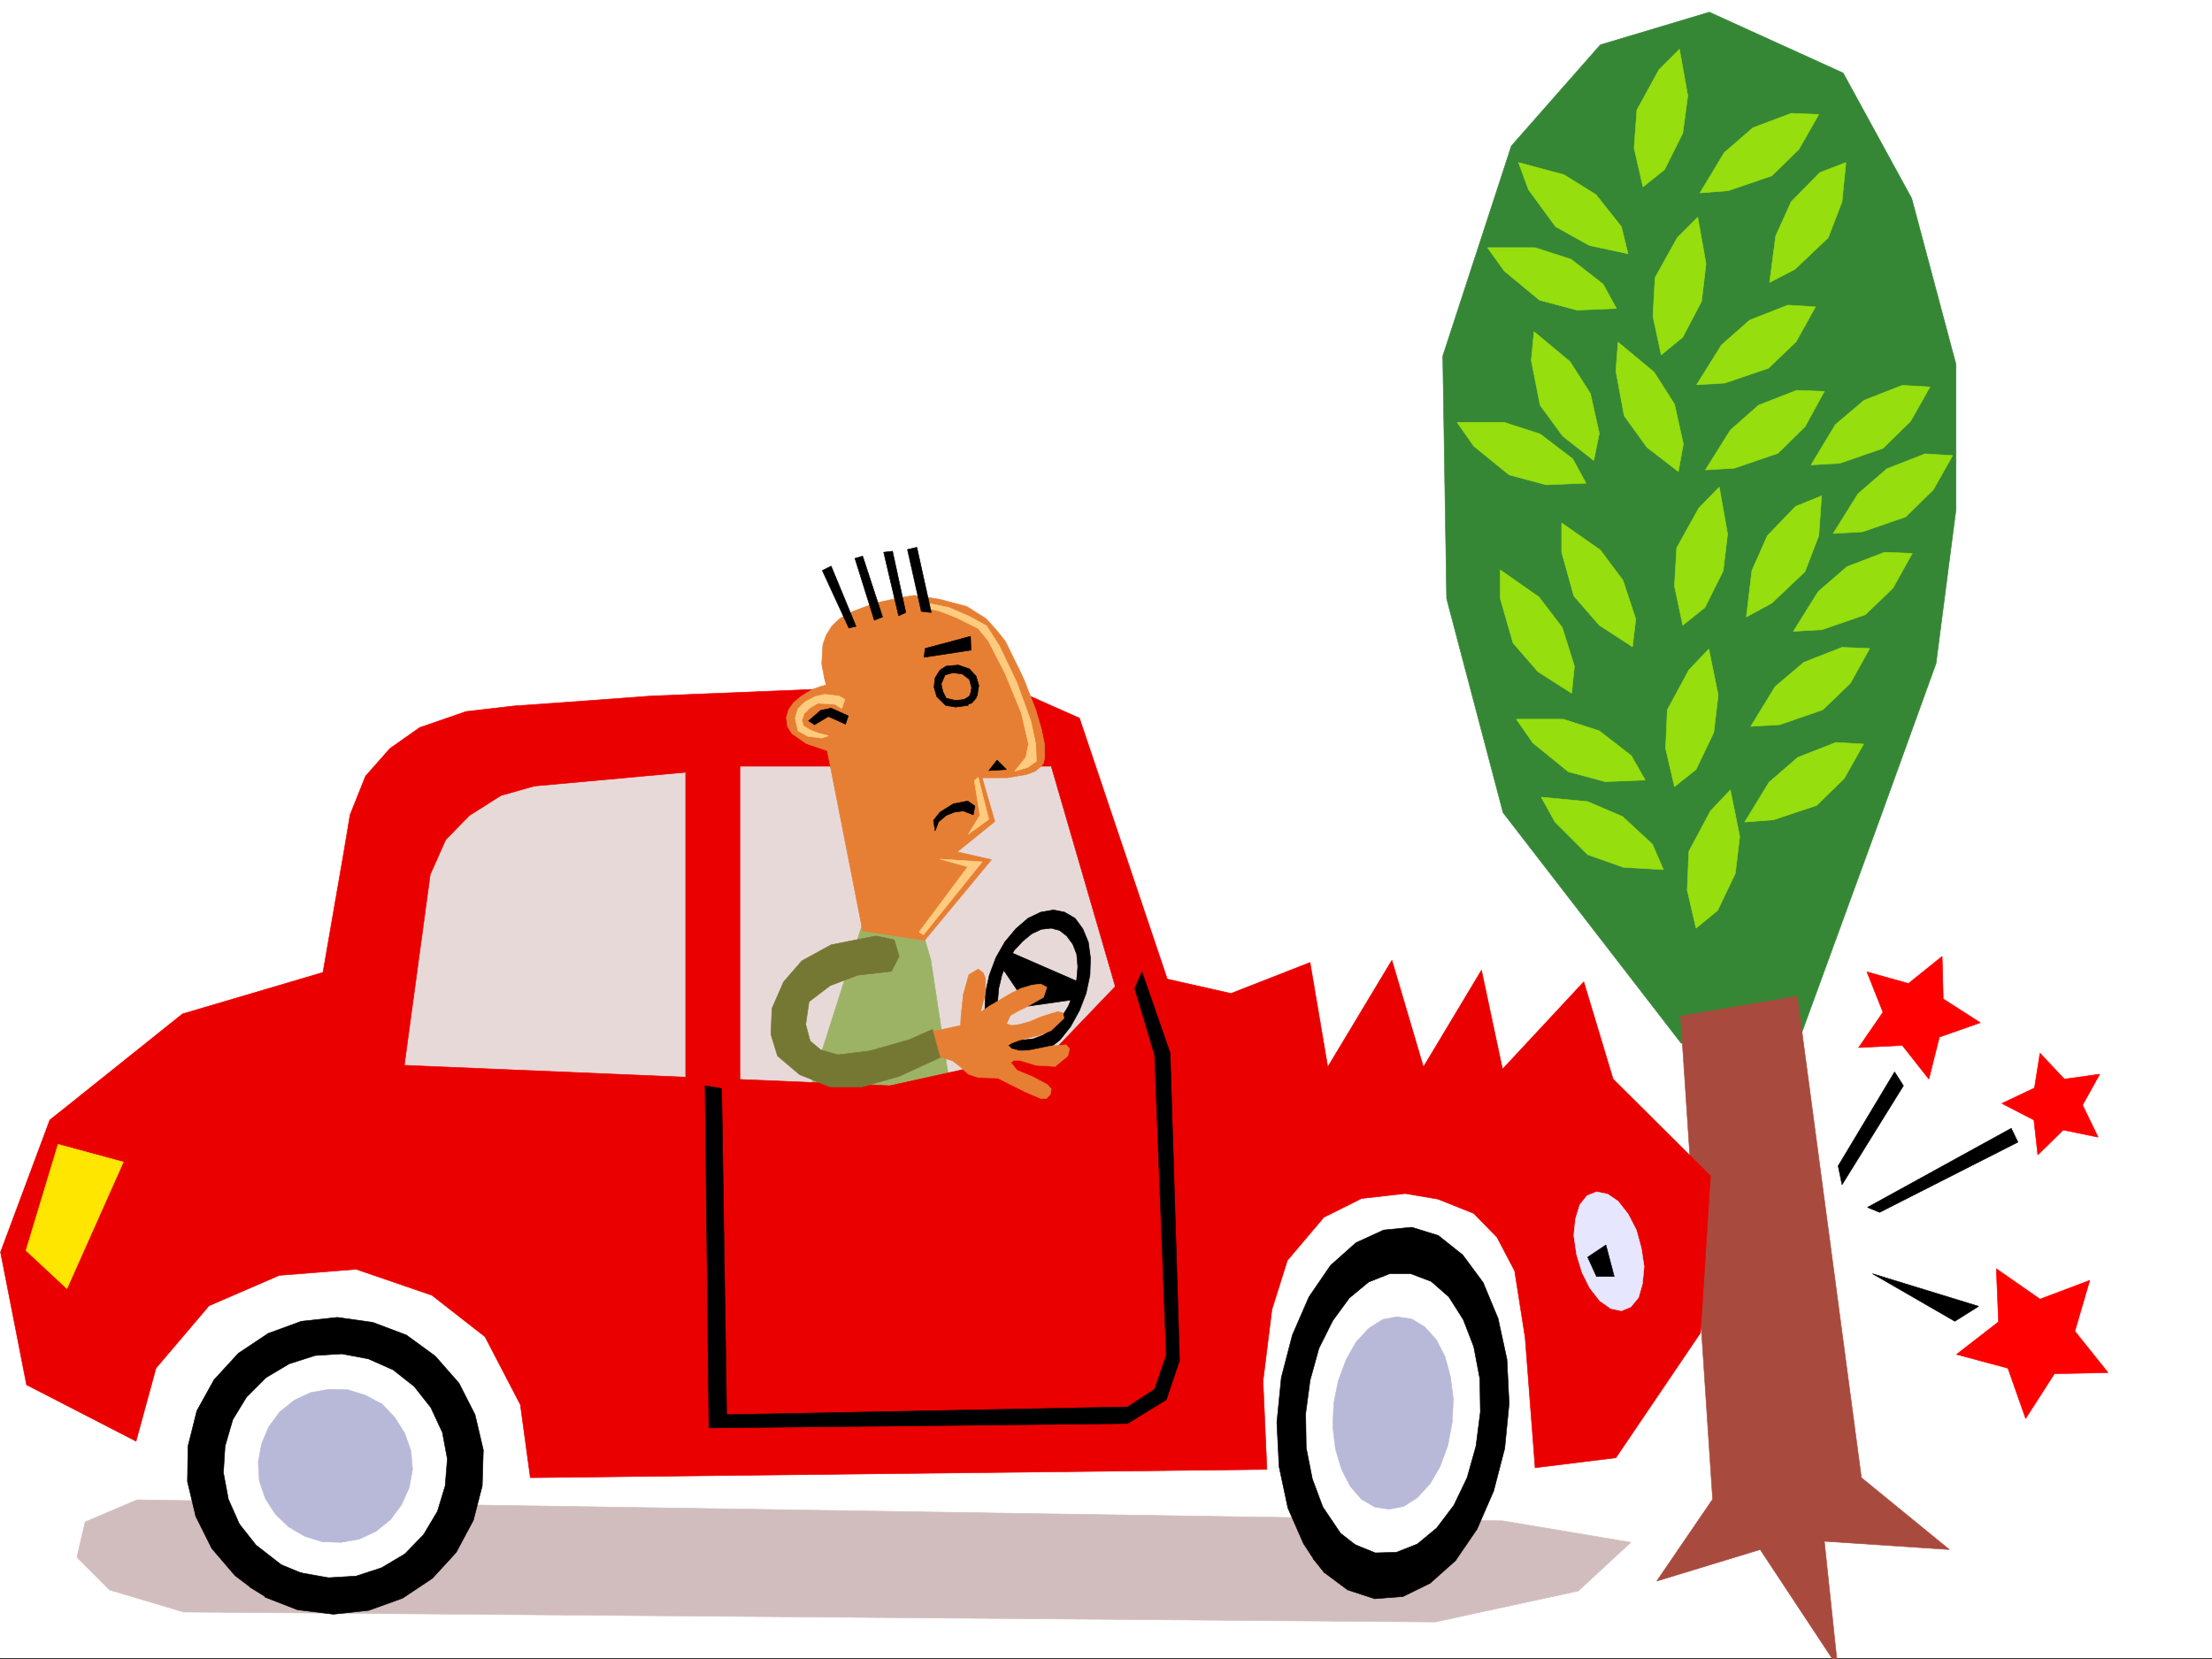 <svg xmlns="http://www.w3.org/2000/svg" width="2997.016" height="2248.25"><rect width="100%" height="100%" fill="#333333" stroke="none"/><defs><clipPath id="a"><path d="M0 0h2997v2244.137H0Zm0 0"/></clipPath><clipPath id="b"><path d="M2244 1347h398v899.09h-398zm0 0"/></clipPath></defs><path fill="#fff" d="M0 2246.297h2997.016V0H0Zm0 0"/><g clip-path="url(#a)" transform="translate(0 2.16)"><path fill="#fff" fill-rule="evenodd" stroke="#fff" stroke-linecap="square" stroke-linejoin="bevel" stroke-miterlimit="10" stroke-width=".743" d="M.742 2244.137h2995.531V-2.16H.743Zm0 0"/></g><path fill="#e8d9d9" fill-rule="evenodd" stroke="#e8d9d9" stroke-linecap="square" stroke-linejoin="bevel" stroke-miterlimit="10" stroke-width=".743" d="m495.242 1518.254 24.75-430.688L807.687 984.97l621.145 4.496 127.387 381.969-164.844 136.34zm0 0"/><path fill="#358735" fill-rule="evenodd" stroke="#358735" stroke-linecap="square" stroke-linejoin="bevel" stroke-miterlimit="10" stroke-width=".743" d="m2277.73 1413.387-241.246-312.332-76.441-289.887-5.238-328.793 92.902-284.645 120.621-137.046 147.606-44.223 181.343 82.422 92.903 170.008 59.941 224.707v196.988l-26.98 208.246-77.184 213.445-106.39 291.375zm0 0"/><g clip-path="url(#b)" transform="translate(0 2.16)"><path fill="#a84a3d" fill-rule="evenodd" stroke="#a84a3d" stroke-linecap="square" stroke-linejoin="bevel" stroke-miterlimit="10" stroke-width=".743" d="m2244.77 2140.012 75.66-110.848-43.442-654.652 158.082-26.942 86.918 652.387 119.137 97.36-169.34-11.223 17.985 170.004-104.903-158.782zm0 0"/></g><path fill="#97de0f" fill-rule="evenodd" stroke="#97de0f" stroke-linecap="square" stroke-linejoin="bevel" stroke-miterlimit="10" stroke-width=".743" d="m2153.356 332.547-45.712-25.457-36.714-50.164-13.489-36.715 61.465 16.46 43.442 26.981 34.445 43.438 8.996 36.715zm-16.5 87.66-50.95-13.488-47.937-39.688-22.48-31.476h64.437l48.719 15.718 43.437 33.707 17.988 32.961zm38.238 638.895-50.203-13.489-47.977-38.945-22.445-32.219h63.656l48.719 15.758 43.441 33.703 18.727 32.965zm-80.196-402.223-50.203-13.488-47.937-38.946-22.48-32.215h63.69l48.72 15.754 44.183 33.707 17.988 32.961zm400.856-383.492-18.73 48.68-44.965 42.699-34.446 17.984 8.25-62.91 20.957-46.453 38.98-39.688 35.192-13.488zm-62.168 189.519-37.461 35.934-59.195 20.21-38.203 2.27 33.707-53.918 38.199-33.703 51.691-20.254 37.457 2.266zm155.07 107.836-37.46 36.715-58.415 20.215-38.984 2.23 32.965-54.664 38.98-32.96 51.692-20.215 37.457 2.23zm-23.968 226.195-37.462 35.973-58.452 20.215-38.942 2.266 33.703-53.957 38.98-33.704 50.95-19.472 37.457 1.484zm-100.411-71.164-18.73 48.72-44.926 42.698-34.484 18.688 7.508-62.91 20.957-47.196 38.238-39.687 35.191-14.23zm-18.73-147.523-36.715 35.934-59.156 20.214-38.985 2.266 33.707-53.918 38.239-33.703 51.691-20.254 37.457 1.524zm173.84 85.395-37.457 36.675-58.453 20.215-39.688 2.27 33.703-53.922 38.945-33.703 51.727-20.254 37.461 2.27zm-388.106-57.711-30.734-42.66-11.219-60.684 2.969-38.942 48.719 40.43 27.722 43.438 12.004 53.96-6.766 37.419zm8.25-177.516 2.973-52.434 29.988-53.918 27.723-27.722 11.222 62.953-5.984 50.906-25.492 48.68-29.207 23.969zm-25.491-227.68 3.753-51.687 29.95-54.664 27.76-27.723 11.22 62.914-6.762 50.945-24.711 49.422-29.207 23.227zm54.698 593.227 3.012-51.692 29.95-53.918 27.722-28.464 11.262 63.656-6.024 50.164-24.71 49.46-29.99 23.97zm-101.894 53.175-34.485-39.687-16.46-59.195V708.57l52.43 36.715 30.733 41.172 17.243 52.434-4.496 37.457zm-83.164 62.91-33.707-38.94-17.243-59.942v-38.941l52.434 36.714 31.477 41.172 16.5 52.434-3.754 36.715zm33.703-319.093-30.695-41.914-12.004-60.684 3.753-38.945 48.68 40.43 27.723 43.441 12.004 53.957-7.508 36.676zm82.422 584.234-48.68-17.207-44.223-44.222-18.726-33.703 62.949 6.023 47.195 20.215 40.47 37.457 14.972 34.445zm56.929-161.015 2.27-52.434 29.207-53.957 26.976-28.426 12.75 62.168-5.984 50.91-24.008 50.204-29.207 23.187zm29.246 191.746 2.23-52.434 29.247-54.699 26.941-28.465 12.746 62.95-5.984 50.167-23.969 50.164-29.246 23.97zm221.036-280.152-37.461 35.972-58.453 20.215-38.985 2.23 33.004-53.921 38.942-32.961 51.69-20.215 37.458 1.488zm-8.25 128.835-37.461 36.715-58.453 19.473-38.946 2.969 32.961-53.918 38.945-33.703 51.692-20.215 37.496 2.23zm-61.43-852.378-36.715 35.972-59.195 20.211-38.203 3.012 32.965-54.7 38.94-33.702 51.692-19.473 37.457 1.484zm0 0"/><path fill="#d1bdbd" fill-rule="evenodd" stroke="#d1bdbd" stroke-linecap="square" stroke-linejoin="bevel" stroke-miterlimit="10" stroke-width=".743" d="m115.383 2062.016 70.422-29.95 1849.937 28.465 173.797 29.207-71.16 65.922-194.055 41.957-1695.57-13.492-100.41-29.95-44.18-44.222zm0 0"/><path fill="#fff" fill-rule="evenodd" stroke="#fff" stroke-linecap="square" stroke-linejoin="bevel" stroke-miterlimit="10" stroke-width=".743" d="m500.52 2151.906-52.473 6.766-51.692-8.25-47.19-23.969-37.458-35.972-26.238-45.669-10.477-51.69 5.238-52.43 19.473-48.68 32.961-40.469 44.223-28.426 50.203-15.015 52.433.78 50.204 16.462 42.699 29.953 32.215 41.953 18.73 48.68 3.012 53.176-12.746 50.203-26.98 44.925-38.946 35.192zm0 0"/><path fill="#9cb366" fill-rule="evenodd" stroke="#9cb366" stroke-linecap="square" stroke-linejoin="bevel" stroke-miterlimit="10" stroke-width=".743" d="m1252.766 1271.805 8.21 27.722 24.75 162.54-104.164 29.949-83.906-17.946 70.418-220.953zm0 0"/><path fill="#eb0000" fill-rule="evenodd" stroke="#eb0000" stroke-linecap="square" stroke-linejoin="bevel" stroke-miterlimit="10" stroke-width=".743" d="m2189.328 1975.137 114.64-169.266 13.489-212.703-131.883-131.102-39.726-131.804-110.106 118.316-28.504-134.074-78.668 131.102-42.699-144.555-86.918 144.555-23.969-141.583-107.136 41.958-136.38-30.696-101.894 106.352-224.043 49.422-711.035-29.95-49.422-125.824L247.27 1373.7 67.45 1517.512l-66.708 179 35.23 179.781 148.344 76.398 26.98-98.882 71.907-84.653 95.168-41.172 104.16-8.25 102.64 35.192 71.942 56.187 47.938 92.117 13.488 98.887 997.988-11.223-5.238-119.843 12.004-96.653 20.957-66.667 49.46-58.415 50.95-25.453 59.196-6.726 44.183 7.469 48.719 19.472 31.476 32.219 23.97 45.668 14.23 90.633 13.492 176.027zm0 0"/><path fill="#fff" fill-rule="evenodd" stroke="#fff" stroke-linecap="square" stroke-linejoin="bevel" stroke-miterlimit="10" stroke-width=".743" d="m1908.355 2128.684-41.214 5.238-38.98-14.235-34.45-32.921-24.711-47.934-15.012-59.2-2.23-65.14 8.992-65.18 20.957-59.156 30.734-48.718 37.457-32.922 40.47-14.235 40.468 4.496 36.715 23.188 29.949 41.21 20.254 53.919 8.21 62.914-2.968 65.922-15.758 62.91-25.453 54.703-34.488 40.43zm0 0"/><path fill-rule="evenodd" stroke="#000" stroke-linecap="square" stroke-linejoin="bevel" stroke-miterlimit="10" stroke-width=".743" d="m1780.223 2112.965-14.23-21.742-21-47.934-11.962-56.148-3.011-59.942 6.02-60.644 14.976-57.672 22.48-51.692 29.211-42.695 34.445-30.734 37.496-17.203 38.204-3.754 35.968 11.222 32.965 26.235 27.719 37.46 20.215 48.68 12.004 55.403 2.972 59.941-5.98 60.684-14.977 57.672-22.484 51.652-29.207 42.695-34.484 30.735-36.715 17.945-38.203 3.012-36.715-11.965-32.22-23.969 38.204-38.984 31.477 12.75 28.46-.746 28.465-11.22 26.239-21.741 23.226-30.692 17.985-37.457 12.003-42.699 5.981-46.45-.742-44.925-8.25-43.441-14.23-36.715-19.473-30.696-23.97-20.996-27.722-10.476h-28.504l-28.465 11.261-26.234 21.7-22.445 30.691-18.727 37.461-12.004 43.437-5.984 44.965.746 46.414 8.25 41.954 14.23 38.199 23.227 34.449zm0 0"/><path fill-rule="evenodd" stroke="#000" stroke-linecap="square" stroke-linejoin="bevel" stroke-miterlimit="10" stroke-width=".743" d="m1841.648 2097.246-34.445-26.98-27.723 41.957 14.977 18.726zm0 0"/><path fill="#b8b8d9" fill-rule="evenodd" stroke="#b8b8d9" stroke-linecap="square" stroke-linejoin="bevel" stroke-miterlimit="10" stroke-width=".743" d="m1862.645 2041.8 19.472 3.013 19.473-3.754 18.726-11.965 17.247-18.727 13.488-23.226 10.48-28.465 6.02-31.477 1.484-31.437-3.75-29.989-7.469-27.683-12.003-23.223-15.72-17.246-17.241-10.477-20.254-3.011-19.473 3.754-18.73 12.004-17.243 18.73-13.449 23.965-10.52 28.465-5.98 29.953-1.488 31.437 3.715 30.73 8.25 27.723 12.004 23.188 14.976 17.242zm0 0"/><path fill-rule="evenodd" stroke="#000" stroke-linecap="square" stroke-linejoin="bevel" stroke-miterlimit="10" stroke-width=".743" d="m340.172 2151.164-21.742-16.46-31.477-36.716-21.7-43.441-11.26-47.192.745-47.937 12-47.938 23.227-41.953 32.96-35.933 40.47-26.977 44.964-16.46 48.68-5.243 47.977 6.727 45.668 17.242 38.984 28.426 32.219 36.714 21.738 42.7 11.223 47.933-1.489 48.68-12.004 46.453-23.222 43.438-32.219 35.191-40.469 26.98-45.707 16.461-47.937 5.239-48.719-5.98-44.184-17.208 44.184-33.703 41.992 7.469 37.457-2.23 34.45-11.259 31.476-18.73 25.453-26.195 18.77-31.477 10.476-34.45 2.973-36.675-6.727-35.969-15.718-33.707-22.48-28.465-28.466-22.48-33.742-14.977-35.973-6.726-35.933 2.23-35.23 11.262-31.477 18.727-26.235 26.199-18.73 30.691-10.477 35.973-2.23 35.934 6.727 35.972 14.976 33.703 22.48 28.465 33.743 26.195zm0 0"/><path fill-rule="evenodd" stroke="#000" stroke-linecap="square" stroke-linejoin="bevel" stroke-miterlimit="10" stroke-width=".743" d="m416.57 2134.703-47.191-19.512-30.734 35.23 21.738 13.49zm0 0"/><path fill="#b8b8d9" fill-rule="evenodd" stroke="#b8b8d9" stroke-linecap="square" stroke-linejoin="bevel" stroke-miterlimit="10" stroke-width=".743" d="m436.824 2088.996 25.457.742 24.75-4.496 22.442-10.48 19.511-15.715 14.977-20.215 10.476-23.227 4.497-24.71-2.227-25.493-8.25-23.226-13.492-21.7-17.242-17.988-22.48-11.965-23.97-7.507-24.71-.743-25.497 4.497-22.48 10.48-19.473 15.719-14.976 20.215-9.735 23.222-4.496 24.75 1.485 25.457 8.25 23.969 13.492 20.957 17.984 17.242 21.738 12.707zm0 0"/><path fill="#eb0000" fill-rule="evenodd" stroke="#eb0000" stroke-linecap="square" stroke-linejoin="bevel" stroke-miterlimit="10" stroke-width=".743" d="m1599.66 1380.426-137.125-407.461-74.172-32.961-158.082-11.223-348.418 14.235-111.633 8.25-74.171 5.238-64.438 7.469-62.95 21.738-40.429 28.465-33 37.418-20.96 52.433-8.25 49.461-35.227 202.969 104.16 181.27 47.937-352.801 20.996-47.195 32.22-32.922 42.698-26.977 44.965-12.746 205.274-18.73v504.117h73.43v-512.329h421.85l112.372 386.465zm0 0"/><path fill-rule="evenodd" stroke="#000" stroke-linecap="square" stroke-linejoin="bevel" stroke-miterlimit="10" stroke-width=".743" d="m1341.168 1400.64-3.754-10.48-3.008-21.7.781-23.226 5.239-23.968 8.992-23.965 11.965-21 15.015-17.945 16.461-14.231 17.243-8.254 17.242-3.008 14.976 3.008 14.235 8.254 10.476 14.23 7.508 17.946 2.973 21.742-.743 23.223-5.242 24.714-8.992 23.223-11.965 21.703-14.23 17.985-17.246 13.488-17.242 8.992-17.243 2.973-15.718-3.715-13.489-8.25-10.48-13.488 19.473-11.223 12.003 8.21 11.223 3.013 12.746-1.485 13.489-5.242 12.707-9.734 11.261-13.489 9.735-15.718 6.726-17.242 4.496-18.731 1.528-17.242-1.528-17.207-5.238-13.488-8.25-11.223-9.738-7.504-11.22-3.012-13.491 1.524-12.746 5.984-11.965 9.734-12.004 12.747-8.992 15.718-7.508 17.242-4.496 18.73-1.485 17.946 2.266 16.5 5.984 16.461zm0 0"/><path fill-rule="evenodd" stroke="#000" stroke-linecap="square" stroke-linejoin="bevel" stroke-miterlimit="10" stroke-width=".743" d="m1368.149 1401.422-11.262-15.016-15.719 13.492 3.754 8.993zm92.901-71.16-92.901-40.469-11.262 20.215 35.972 53.215 68.192-9.778zm0 0"/><path fill="#e67f33" fill-rule="evenodd" stroke="#e67f33" stroke-linecap="square" stroke-linejoin="bevel" stroke-miterlimit="10" stroke-width=".743" d="m1238.531 806.672 34.45 5.238 36.714 9.738 26.235 16.5 14.23 15.72 11.965 14.972 19.512 39.726 5.984 12.707 5.238 13.493 5.239 13.488 5.242 13.488 3.75 12.707 3.754 12.746 4.5 21.743v17.945l-1.489 6.765-3.011 4.497-8.25 6.726-11.965 4.496-26.234 4.496h-33.704l17.203 59.157-50.949 41.21 46.453 10.481-90.632 109.363-83.95-12.746-47.937-244.18-28.465-9.738-19.473-13.488-6.02-9.734-1.484-11.965 3.008-10.48 6.727-9.735 8.992-7.508 8.992-5.984 9.738-5.239 8.25-3.011 8.25-2.227-2.269-8.25-3.754-20.215 1.527-26.238 4.496-12.707 7.47-12.004 6.019-5.98 5.984-5.239 8.25-4.496 8.25-4.5 17.945-6.762 18.77-5.984 17.945-3.754 15.016-2.969zm0 0"/><path fill="#ffcc7f" fill-rule="evenodd" stroke="#ffcc7f" stroke-linecap="square" stroke-linejoin="bevel" stroke-miterlimit="10" stroke-width=".743" d="m1249.754 815.664 35.973 7.508 27.718 11.965 23.227 12.746 17.242 26.98 23.969 50.164 18.73 51.692 6.727 31.437.781 23.223-11.262 8.25-17.984 5.242 14.973-18.73 3.754-17.985-9.735-41.918-22.484-54.699-22.48-43.441-13.493-16.461-29.95-14.977-23.226-8.992-17.984-3.754zm75.656 237.457 14.274 56.93-27.723 20.215 15.719-25.457-7.508-47.192zm5.281 114.602-56.968-3.754 37.457 10.476-65.922 88.407 5.98 3.714zm-185.843-220.211-4.496 12.707-8.993-5.985-23.226-1.484-11.223 6.727-7.508 7.503-2.968 8.997 2.226 7.464 8.25 5.243 11.223 4.496 14.234 3.754-8.996 3.011-18.727-2.27-13.492-7.468-3.71-17.242 3.71-12.746 5.282-5.239 5.238-4.5 12.746-6.722 12.707-3.012 19.512 2.27zm0 0"/><path fill-rule="evenodd" stroke="#000" stroke-linecap="square" stroke-linejoin="bevel" stroke-miterlimit="10" stroke-width=".743" d="m1363.652 1042.64-12.746-12.746-11.222 14.231zm-44.964 61.387-13.493-5.238-12 1.523-11.222 4.497-10.48 8.953-4.497 12.004-2.266-14.23 8.993-11.224 17.984-11.261 19.473-3.711 9.734 6.723zm-3.754-241.91-61.426 16.461-1.488 12.004 63.656-9.738zm-165.59 107.836-23.227-10.476-14.23 3.007-16.461 14.235 8.21 5.238 18.731-11.223 23.223 10.48zm174.582-26.937 2.27-14.235-3.755-12.746-8.996-9.734-14.972-5.242-16.5 1.488-8.25 5.238-6.727 10.52-1.523 12.707 3.754 12.746 12.003 11.965 13.489 2.265 17.242-2.265-3.754-8.211-13.488 1.484-12.746-3.012-4.496-8.953-2.23-10.515 5.237-11.965 10.48-3.012 12.747 1.523 9.734 7.47 3.012 11.222-2.266 12.004zm0 0"/><path fill-rule="evenodd" stroke="#000" stroke-linecap="square" stroke-linejoin="bevel" stroke-miterlimit="10" stroke-width=".743" d="m1317.2 937.031-4.497 6.727-9.734 5.98 5.98 5.242 7.508-2.23 5.984-6.766 1.485-5.98zm-55.442-107.133-19.512-88.367-12.707 2.973 18.727 83.906zm-34.488 0-17.985-83.128-11.965 1.488 20.215 86.137zm-31.473 5.981-26.98-82.383-10.481 3.012 26.238 83.867zm-35.934 12.746-33.746-81.64-11.96 5.984 35.929 77.926zm0 0"/><path fill="#e67f33" fill-rule="evenodd" stroke="#e67f33" stroke-linecap="square" stroke-linejoin="bevel" stroke-miterlimit="10" stroke-width=".743" d="m1246 1401.422 55.445-12.004.743-13.488 3.007-28.465 7.508-26.942 12.707-7.507 6.766 5.242 3.012 7.508v20.215l-6.766 25.453 12.004-8.211 12.707-7.508 15.016-8.992 14.976-7.47 14.973-4.495 12.004-1.528 8.25 4.497-4.496 13.492-22.481 12.746-12.004 5.98-10.48 5.985-5.239 11.261 7.47 2.227 10.515-1.484 13.492-3.754 14.23-5.985 13.489-4.496 10.48-3.008 6.727 1.485 1.523 7.508-17.242 16.46-14.234 6.02-15.758 3.715-14.23 3.754-9.739 3.754-4.496 3.011 4.496 4.496 11.262 2.973 13.492-.746 14.973-3.008 14.234-2.972 20.215-1.524 4.496 5.277-2.23 9.735-17.243 14.234-25.453-1.527-22.484-6.723h-8.25l-3.754 2.969 8.25 10.52 21.742 8.992 19.469 10.48 5.242 5.98-1.488 7.508-5.278 5.239h-7.468l-20.996-8.992-37.458-18.727-26.238-.746-13.45-4.496-10.515-9.735-10.48-8.25-14.234-4.496-15.754-1.488zm0 0"/><path fill="#ffe600" fill-rule="evenodd" stroke="#ffe600" stroke-linecap="square" stroke-linejoin="bevel" stroke-miterlimit="10" stroke-width=".743" d="m78.668 1550.473 88.406 23.968-76.402 171.493-55.442-51.653zm0 0"/><path fill="#757833" fill-rule="evenodd" stroke="#757833" stroke-linecap="square" stroke-linejoin="bevel" stroke-miterlimit="10" stroke-width=".743" d="m1263.242 1394.656 10.48 38.203-55.445 25.454-50.203 14.234h-43.441l-41.211-16.461-29.988-25.457-8.957-29.207 1.488-35.23 15.719-35.93 24.75-28.465 39.683-21.742 60.684-11.965 24.75 5.242 6.726 22.442-10.476 20.253-45.711 5.239-37.457 14.234-28.465 21.7-4.496 30.734 5.984 22.441 14.23 12.004 23.227 6.727 43.477-5.239 54.664-15.719zm0 0"/><path fill-rule="evenodd" stroke="#000" stroke-linecap="square" stroke-linejoin="bevel" stroke-miterlimit="10" stroke-width=".743" d="m1547.227 1316.77 38.199 110.105 12.746 416.457-17.984 53.176-52.473 32.219-567.184 5.98-5.238-463.648 22.48 3.753 6.766 441.91 543.176-10.48 36.715-23.969 15.757-46.449-15.757-405.976-26.98-90.594zm0 0"/><path fill="#e6e6ff" fill-rule="evenodd" stroke="#e6e6ff" stroke-linecap="square" stroke-linejoin="bevel" stroke-miterlimit="10" stroke-width=".743" d="m2182.563 1772.91 14.23 3.012 12.746-5.238 10.48-12.746 5.278-18.731 2.23-23.227-3.754-24.71-6.726-24.711-11.258-21.739-13.492-17.203-14.23-9.738-14.977-3.008-12.746 5.238-9.735 12.004-5.984 19.473-2.266 22.441 3.75 25.492 7.508 24.711 10.48 20.961 13.489 17.243zm0 0"/><path fill="red" fill-rule="evenodd" stroke="red" stroke-linecap="square" stroke-linejoin="bevel" stroke-miterlimit="10" stroke-width=".743" d="m2518.234 1419.371 32.961-47.937-21.699-54.664 56.188 15.718 45.707-36.714 1.484 57.671 50.207 32.22-55.445 19.472-14.23 56.93-35.973-45.669zm324.454 121.363-47.235-9.734-34.445 33.703-5.238-47.191-43.48-22.485 44.222-20.957 7.469-47.195 33 35.191 47.933-6.726-23.223 41.957zm-191.825 294.348 56.93-44.184-2.973-71.906 59.16 41.172 67.446-25.453-20.215 68.895 44.926 56.187-72.649 1.484-38.98 60.684-23.969-68.152zm0 0"/><path fill-rule="evenodd" stroke="#000" stroke-linecap="square" stroke-linejoin="bevel" stroke-miterlimit="10" stroke-width=".743" d="m2490.512 1579.68 76.441-127.348 11.965 18.727-83.164 134.074zm39.726 56.148 194.797-107.098 8.992 18.73-187.328 95.13zm6.727 89.891 143.848 44.183-32.22 20.254zm-385.84-22.445 24.71-16.5 11.224 42.699h-23.97zm0 0"/></svg>
